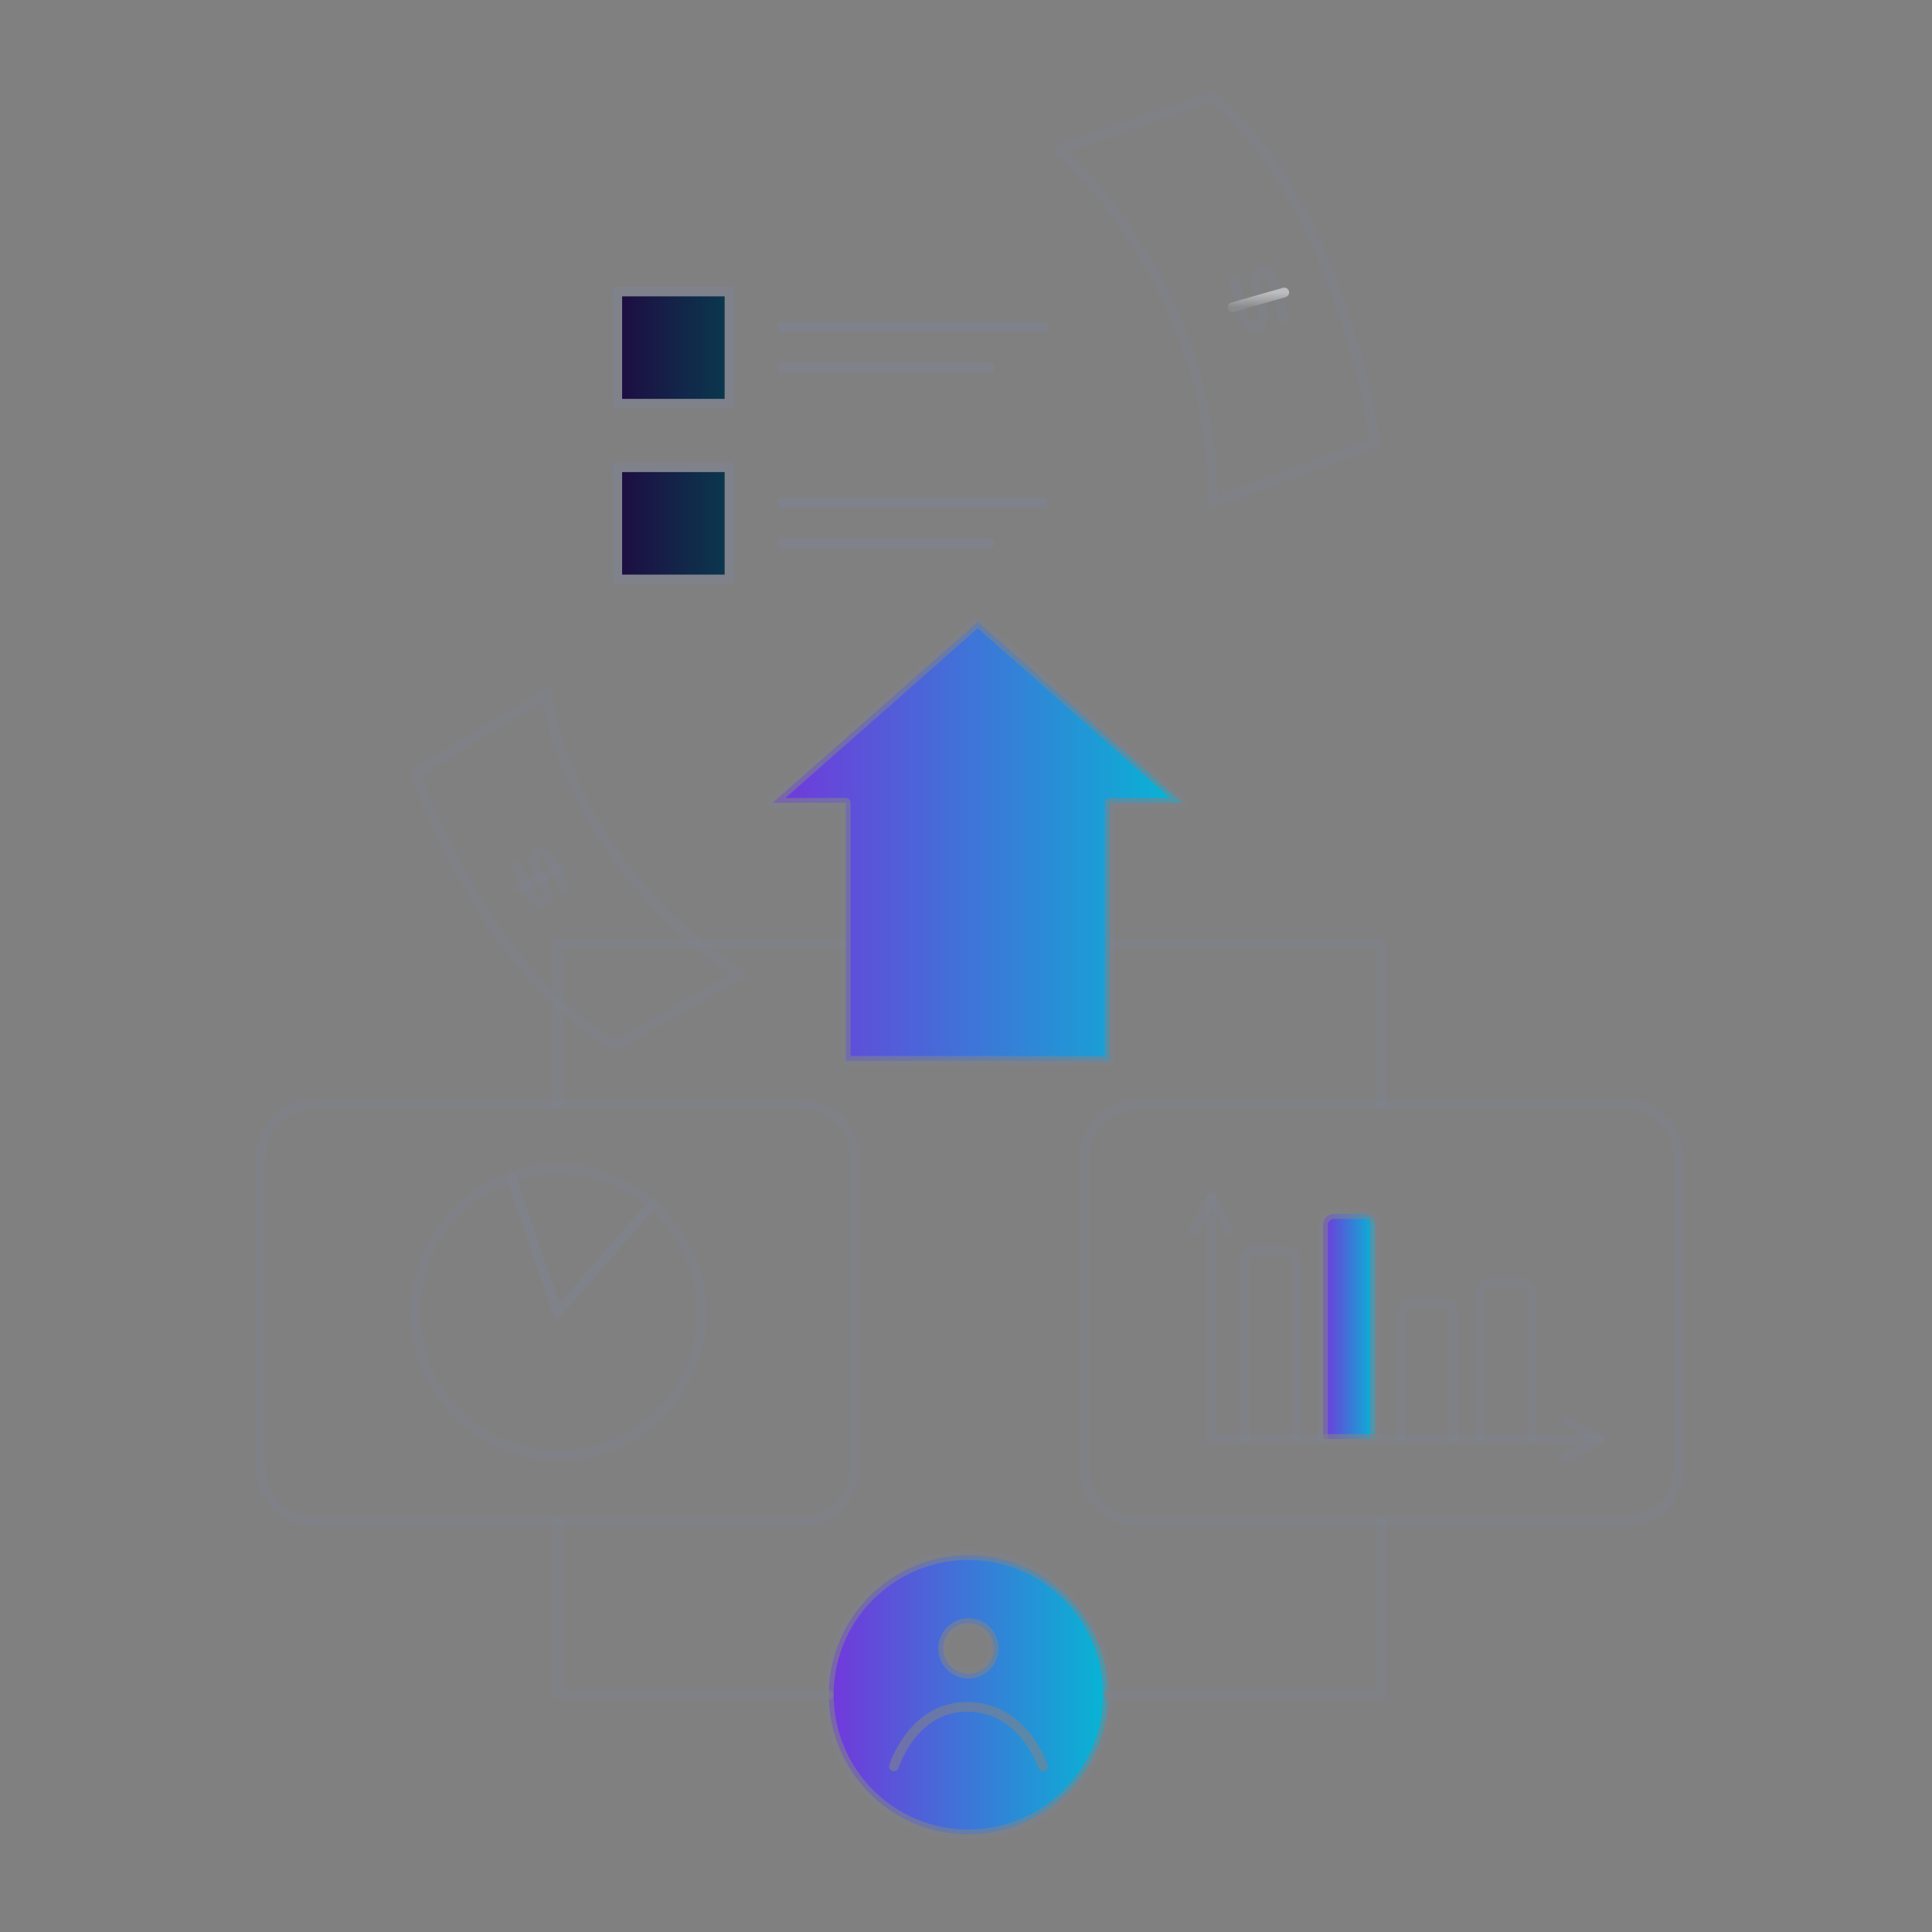 <svg width="200" height="200" viewBox="0 0 200 200" fill="none" xmlns="http://www.w3.org/2000/svg">
<rect x="0" y="0" width="200" height="200" fill="#808080" stroke="none"/>
<g clip-path="url(#clip0_554_5360)">
<path fill-rule="evenodd" clip-rule="evenodd" d="M114.708 175.442C114.708 183.424 108.236 189.896 100.254 189.896C92.271 189.896 85.801 183.424 85.801 175.442C85.801 167.459 92.271 160.989 100.254 160.989C108.236 160.989 114.708 167.459 114.708 175.442ZM102.874 170.641C102.874 171.336 102.598 172.003 102.107 172.494C101.615 172.985 100.949 173.261 100.254 173.261C99.559 173.261 98.893 172.985 98.402 172.494C97.91 172.003 97.634 171.336 97.634 170.641C97.634 169.947 97.91 169.28 98.402 168.789C98.893 168.298 99.559 168.022 100.254 168.022C100.949 168.022 101.615 168.298 102.107 168.789C102.598 169.28 102.874 169.947 102.874 170.641Z" fill="url(#paint0_linear_554_5360)"/>
<path d="M141.231 125.675H138.075C137.928 125.677 137.783 125.708 137.649 125.766C137.514 125.824 137.392 125.909 137.29 126.015C137.188 126.12 137.107 126.244 137.053 126.38C136.999 126.517 136.972 126.663 136.975 126.81V148.962H142.348V126.794C142.348 126.647 142.319 126.502 142.263 126.366C142.207 126.23 142.125 126.107 142.022 126.003C141.918 125.899 141.795 125.817 141.659 125.76C141.524 125.704 141.378 125.675 141.231 125.675Z" fill="url(#paint1_linear_554_5360)"/>
<path style="mix-blend-mode:plus-lighter" opacity="0.6" d="M143.051 157.514V175.442H114.709" stroke="#7F828B" stroke-linecap="round" stroke-linejoin="round"/>
<path style="mix-blend-mode:plus-lighter" opacity="0.6" d="M57.732 114.286V97.688H143.052V114.286" stroke="#7F828B" stroke-linecap="round" stroke-linejoin="round"/>
<path style="mix-blend-mode:plus-lighter" opacity="0.6" d="M85.778 175.442H57.732V157.482" stroke="#7F828B" stroke-linecap="round" stroke-linejoin="round"/>
<path style="mix-blend-mode:plus-lighter" opacity="0.6" d="M32.472 114.286H82.993C83.711 114.285 84.423 114.427 85.087 114.702C85.751 114.977 86.355 115.38 86.863 115.888C87.371 116.396 87.774 117 88.049 117.664C88.324 118.328 88.465 119.039 88.465 119.758V152.017C88.465 152.736 88.324 153.447 88.049 154.111C87.774 154.775 87.371 155.379 86.863 155.887C86.354 156.395 85.751 156.798 85.087 157.073C84.423 157.348 83.711 157.49 82.993 157.49H32.472C31.754 157.49 31.042 157.348 30.378 157.074C29.714 156.799 29.11 156.395 28.602 155.887C28.094 155.379 27.691 154.776 27.416 154.112C27.141 153.448 27 152.736 27 152.017V119.754C27.002 118.304 27.579 116.913 28.605 115.888C29.631 114.862 31.022 114.286 32.472 114.286Z" stroke="#7F828B" stroke-linecap="round" stroke-linejoin="round"/>
<path style="mix-blend-mode:plus-lighter" opacity="0.6" d="M43.767 140.524C42.54 136.832 42.809 132.806 44.515 129.31C46.222 125.814 49.23 123.126 52.896 121.823L57.731 135.883L67.493 124.66C69.221 126.149 70.582 128.018 71.468 130.12C72.354 132.222 72.743 134.501 72.603 136.778C72.394 140.213 70.994 143.468 68.645 145.983C66.296 148.498 63.145 150.117 59.732 150.56C56.319 151.004 52.858 150.244 49.945 148.413C47.031 146.581 44.846 143.791 43.767 140.524Z" stroke="#7F828B" stroke-linecap="round" stroke-linejoin="round"/>
<path style="mix-blend-mode:plus-lighter" opacity="0.6" d="M57.732 135.883L52.897 121.823C55.364 120.973 58.012 120.788 60.574 121.286C63.136 121.784 65.521 122.948 67.491 124.659L57.732 135.883Z" stroke="#7F828B" stroke-linecap="round" stroke-linejoin="round"/>
<path style="mix-blend-mode:plus-lighter" opacity="0.6" d="M117.773 114.286H168.293C169.012 114.285 169.724 114.426 170.388 114.701C171.052 114.976 171.656 115.379 172.164 115.887C172.672 116.396 173.076 116.999 173.35 117.663C173.625 118.327 173.766 119.039 173.766 119.758V152.017C173.766 152.736 173.625 153.448 173.35 154.112C173.076 154.776 172.672 155.38 172.164 155.888C171.656 156.396 171.052 156.799 170.388 157.074C169.724 157.349 169.012 157.49 168.293 157.49H117.773C117.054 157.49 116.343 157.349 115.678 157.074C115.014 156.799 114.411 156.396 113.902 155.888C113.394 155.38 112.991 154.776 112.716 154.112C112.441 153.448 112.3 152.736 112.301 152.017V119.754C112.303 118.304 112.88 116.913 113.906 115.888C114.932 114.863 116.323 114.286 117.773 114.286Z" stroke="#7F828B" stroke-linecap="round" stroke-linejoin="round"/>
<path style="mix-blend-mode:plus-lighter" opacity="0.6" d="M100.254 189.896C108.236 189.896 114.708 183.424 114.708 175.442C114.708 167.459 108.236 160.989 100.254 160.989C92.271 160.989 85.801 167.459 85.801 175.442C85.801 183.424 92.271 189.896 100.254 189.896Z" stroke="#7F828B" stroke-linecap="round" stroke-linejoin="round"/>
<path style="mix-blend-mode:plus-lighter" opacity="0.6" d="M100.255 173.261C100.949 173.261 101.616 172.985 102.107 172.494C102.598 172.003 102.874 171.336 102.874 170.641C102.874 169.947 102.598 169.28 102.107 168.789C101.616 168.298 100.949 168.021 100.255 168.021C99.56 168.021 98.893 168.298 98.402 168.789C97.911 169.28 97.635 169.947 97.635 170.641C97.635 171.336 97.911 172.003 98.402 172.494C98.893 172.985 99.56 173.261 100.255 173.261Z" stroke="#7F828B" stroke-linecap="round" stroke-linejoin="round"/>
<path style="mix-blend-mode:plus-lighter" opacity="0.6" d="M92.537 182.864C92.537 182.864 94.476 176.595 100.242 176.69C106.008 176.785 107.974 182.864 107.974 182.864" stroke="#7F828B" stroke-linecap="round" stroke-linejoin="round"/>
<path style="mix-blend-mode:plus-lighter" opacity="0.6" d="M128.844 148.962V130.585C128.84 130.289 128.954 130.004 129.16 129.792C129.366 129.579 129.648 129.457 129.944 129.451H133.104C133.251 129.452 133.396 129.481 133.532 129.537C133.667 129.594 133.79 129.677 133.894 129.781C133.997 129.885 134.079 130.009 134.135 130.144C134.19 130.28 134.218 130.426 134.218 130.573V148.952" stroke="#7F828B" stroke-linecap="round" stroke-linejoin="round"/>
<path style="mix-blend-mode:plus-lighter" opacity="0.6" d="M125.406 123.959V148.962H165.568" stroke="#7F828B" stroke-linecap="round" stroke-linejoin="round"/>
<path style="mix-blend-mode:plus-lighter" opacity="0.6" d="M136.975 148.962V126.81C136.972 126.514 137.085 126.228 137.29 126.015C137.392 125.909 137.514 125.825 137.649 125.766C137.783 125.708 137.928 125.677 138.075 125.675H141.231C141.528 125.675 141.812 125.793 142.022 126.003C142.232 126.213 142.35 126.497 142.35 126.794V148.962" stroke="#7F828B" stroke-linecap="round" stroke-linejoin="round"/>
<path style="mix-blend-mode:plus-lighter" opacity="0.6" d="M145.107 148.962V135.996C145.107 135.85 145.135 135.704 145.191 135.568C145.247 135.433 145.329 135.309 145.432 135.205C145.536 135.101 145.659 135.018 145.794 134.961C145.93 134.905 146.075 134.876 146.222 134.875H149.371C149.592 134.875 149.808 134.941 149.992 135.064C150.176 135.188 150.318 135.363 150.402 135.568C150.458 135.703 150.485 135.848 150.485 135.995V148.962" stroke="#7F828B" stroke-linecap="round" stroke-linejoin="round"/>
<path style="mix-blend-mode:plus-lighter" opacity="0.6" d="M153.24 148.962V133.938C153.24 133.791 153.268 133.645 153.324 133.51C153.38 133.374 153.462 133.25 153.565 133.146C153.669 133.042 153.792 132.959 153.927 132.903C154.063 132.846 154.208 132.817 154.355 132.816H157.503C157.724 132.819 157.939 132.885 158.123 133.009C158.306 133.132 158.449 133.306 158.535 133.51C158.59 133.645 158.618 133.79 158.618 133.938V148.962" stroke="#7F828B" stroke-linecap="round" stroke-linejoin="round"/>
<path style="mix-blend-mode:plus-lighter" opacity="0.6" d="M123.547 127.417L125.406 123.941L127.263 127.417" stroke="#7F828B" stroke-linecap="round" stroke-linejoin="round"/>
<path style="mix-blend-mode:plus-lighter" opacity="0.6" d="M162.113 147.093L165.568 148.962L162.113 150.832" stroke="#7F828B" stroke-linecap="round" stroke-linejoin="round"/>
<path d="M79.99 83.103L101.224 64.371L122.455 83.103H114.893V109.813H87.552V83.103H79.99Z" fill="url(#paint2_linear_554_5360)"/>
<path style="mix-blend-mode:plus-lighter" opacity="0.6" d="M87.548 83.103H79.986L101.221 64.371L122.455 83.103H114.893V109.813H87.548V83.103Z" stroke="#7F828B" stroke-linecap="round" stroke-linejoin="round"/>
<path style="mix-blend-mode:plus-lighter" opacity="0.6" d="M132.93 32.974L131.943 29.521C131.674 28.582 131.036 27.939 130.513 28.089C129.989 28.239 129.784 29.122 130.053 30.061L130.584 31.946C130.853 32.885 130.657 33.813 130.134 33.963C129.61 34.112 128.969 33.471 128.701 32.532L127.717 29.077" stroke="#7F828B" stroke-linecap="round" stroke-linejoin="round"/>
<path d="M127.609 31.802L132.95 30.275" stroke="url(#paint3_linear_554_5360)" stroke-linecap="round" stroke-linejoin="round" style="mix-blend-mode:plus-lighter"/>
<path style="mix-blend-mode:plus-lighter" opacity="0.6" d="M109.57 15.451C109.57 15.451 125.667 29.182 125.553 52.026L142.349 45.843C142.349 45.843 139.165 21.746 125.553 10L109.57 15.451Z" stroke="#7F828B" stroke-linecap="round" stroke-linejoin="round"/>
<path style="mix-blend-mode:plus-lighter" opacity="0.6" d="M53.379 89.587L54.827 92.413C55.22 93.182 55.884 93.63 56.311 93.408C56.738 93.186 56.767 92.387 56.374 91.617L55.59 90.074C55.197 89.305 55.208 88.466 55.636 88.247C56.063 88.028 56.73 88.474 57.128 89.242L58.572 92.07" stroke="#7F828B" stroke-linecap="round" stroke-linejoin="round"/>
<path style="mix-blend-mode:plus-lighter" opacity="0.6" d="M58.194 89.694L53.824 91.932" stroke="#7F828B" stroke-linecap="round" stroke-linejoin="round"/>
<path style="mix-blend-mode:plus-lighter" opacity="0.6" d="M76.641 100.789C76.641 100.789 60.329 91.635 56.518 71.799L43.008 80.036C43.008 80.036 49.896 100.392 63.711 108.253L76.641 100.789Z" stroke="#7F828B" stroke-linecap="round" stroke-linejoin="round"/>
<path d="M75.514 30.177H63.902V41.788H75.514V30.177Z" fill="url(#paint4_linear_554_5360)"/>
<path d="M75.514 30.177H63.902V41.788H75.514V30.177Z" stroke="#7F828B" stroke-linecap="round" stroke-linejoin="round"/>
<path d="M80.965 33.833H107.973" stroke="#7F828B" stroke-linecap="round" stroke-linejoin="round"/>
<path d="M80.965 38.078H102.424" stroke="#7F828B" stroke-linecap="round" stroke-linejoin="round"/>
<path d="M75.514 48.368H63.902V59.98H75.514V48.368Z" fill="url(#paint5_linear_554_5360)"/>
<path d="M75.514 48.368H63.902V59.98H75.514V48.368Z" stroke="#7F828B" stroke-linecap="round" stroke-linejoin="round"/>
<path d="M80.965 52.026H107.973" stroke="#7F828B" stroke-linecap="round" stroke-linejoin="round"/>
<path d="M80.965 56.271H102.424" stroke="#7F828B" stroke-linecap="round" stroke-linejoin="round"/>
</g>
<defs>
<linearGradient id="paint0_linear_554_5360" x1="114.708" y1="175.442" x2="85.801" y2="175.442" gradientUnits="userSpaceOnUse">
<stop stop-color="#06B6D4"/>
<stop offset="1" stop-color="#7337DB"/>
<stop offset="1" stop-color="#7A30DC"/>
</linearGradient>
<linearGradient id="paint1_linear_554_5360" x1="142.348" y1="137.319" x2="136.975" y2="137.319" gradientUnits="userSpaceOnUse">
<stop stop-color="#06B6D4"/>
<stop offset="1" stop-color="#7337DB"/>
<stop offset="1" stop-color="#7A30DC"/>
</linearGradient>
<linearGradient id="paint2_linear_554_5360" x1="122.455" y1="87.092" x2="79.99" y2="87.092" gradientUnits="userSpaceOnUse">
<stop stop-color="#06B6D4"/>
<stop offset="1" stop-color="#7337DB"/>
<stop offset="1" stop-color="#7A30DC"/>
</linearGradient>
<linearGradient id="paint3_linear_554_5360" x1="130.279" y1="30.275" x2="130.279" y2="31.802" gradientUnits="userSpaceOnUse">
<stop stop-color="white" stop-opacity="0.48"/>
<stop offset="1" stop-color="white" stop-opacity="0.08"/>
</linearGradient>
<linearGradient id="paint4_linear_554_5360" x1="63.902" y1="35.983" x2="75.514" y2="35.983" gradientUnits="userSpaceOnUse">
<stop stop-color="#1E0C42"/>
<stop offset="1" stop-color="#0A394E"/>
</linearGradient>
<linearGradient id="paint5_linear_554_5360" x1="63.902" y1="54.174" x2="75.514" y2="54.174" gradientUnits="userSpaceOnUse">
<stop stop-color="#1E0C42"/>
<stop offset="1" stop-color="#0A394E"/>
</linearGradient>
<clipPath id="clip0_554_5360">
<rect width="200" height="200" fill="white"/>
</clipPath>
</defs>
</svg>
